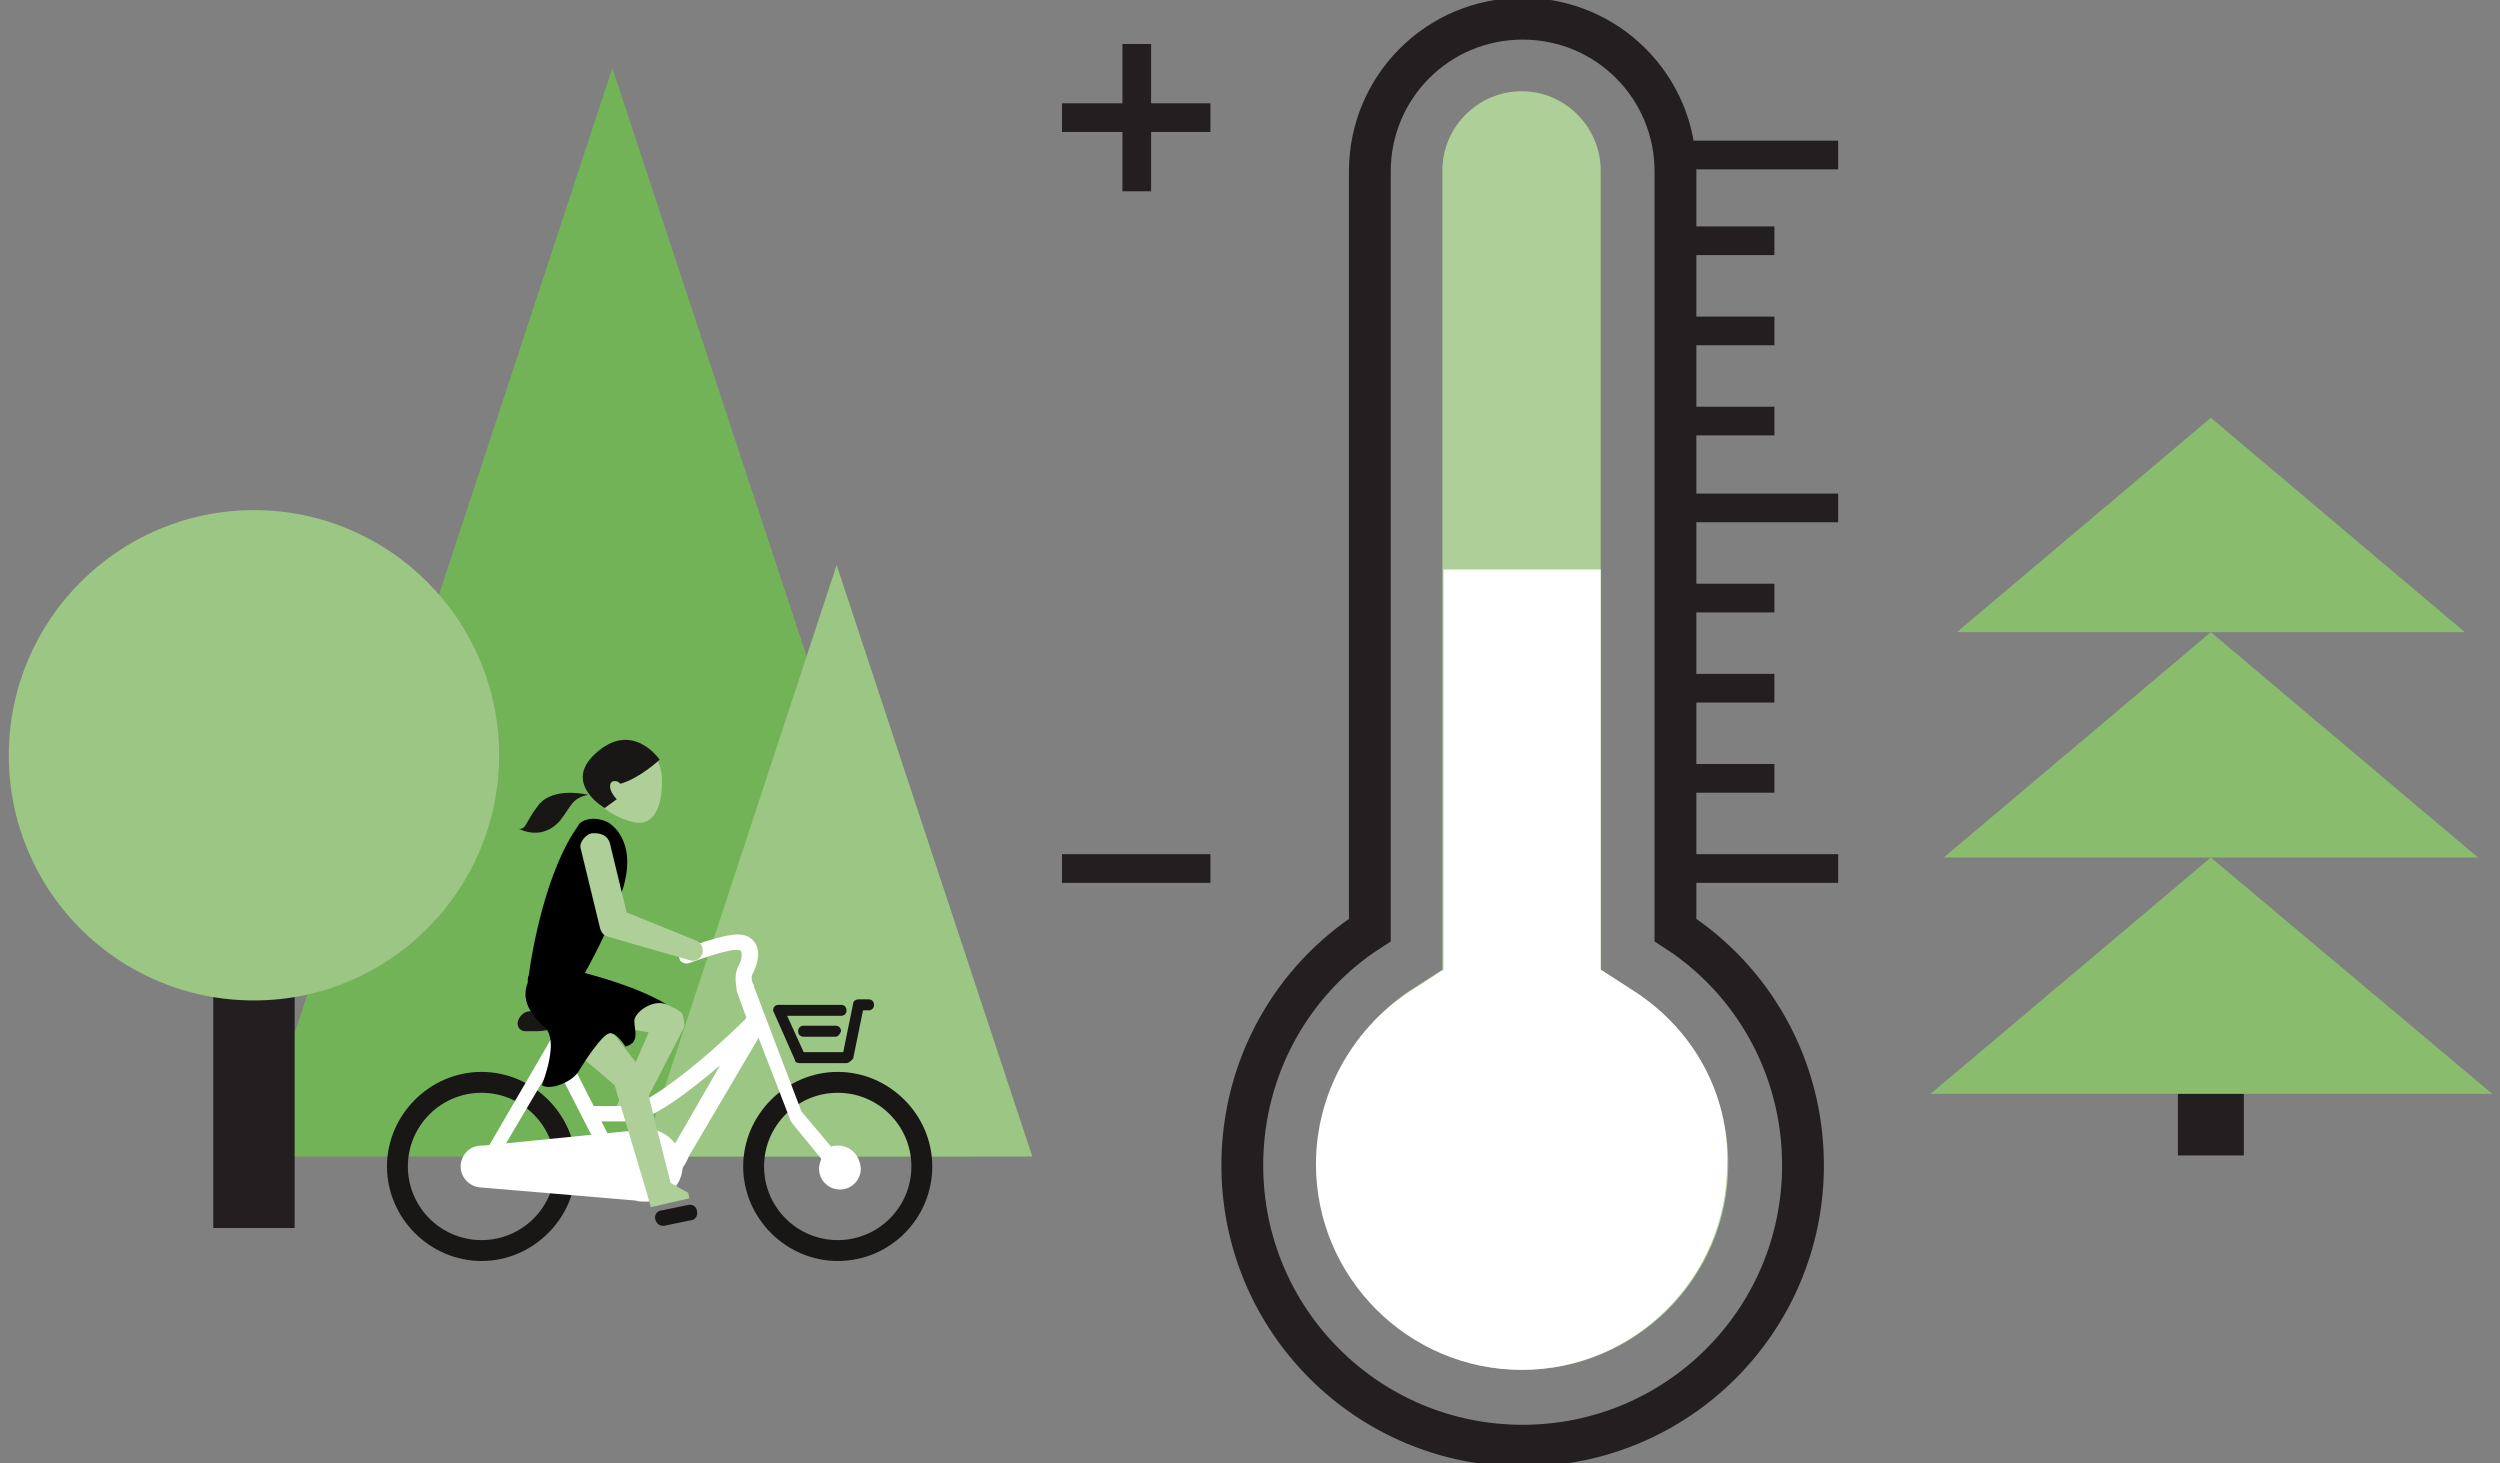 <?xml version="1.0" encoding="utf-8"?>
<!-- Generator: Adobe Illustrator 21.1.0, SVG Export Plug-In . SVG Version: 6.00 Build 0)  -->
<svg version="1.1" id="Capa_1" xmlns="http://www.w3.org/2000/svg" xmlns:xlink="http://www.w3.org/1999/xlink" x="0px" y="0px"
	 viewBox="0 0 227.4 133.1" style="enable-background:new 0 0 227.4 133.1;" xml:space="preserve">
<rect x="0" y="0" width="227.4" height="133.1" fill="#808080" stroke="none"/>
<style type="text/css">
	.st0{fill:#72B358;}
	.st1{fill:#9CC683;}
	.st2{fill:#231F20;}
	.st3{fill:#89BC6D;}
	.st4{fill:none;stroke:#231F20;stroke-width:3.803;stroke-miterlimit:10;}
	.st5{fill:#AECF98;}
	.st6{fill:#FFFFFF;}
	.st7{fill:none;stroke:#231F20;stroke-width:2.608;stroke-miterlimit:10;}
	.st8{fill:#181716;}
</style>
<polygon class="st0" points="88.4,105.2 23.1,105.2 55.7,6.2 "/>
<polygon class="st1" points="93.9,105.2 58.4,105.2 76.1,51.4 "/>
<rect x="198.1" y="93.5" class="st2" width="6" height="11.6"/>
<polygon class="st3" points="226.7,99.5 175.6,99.5 201.1,78 "/>
<polygon class="st3" points="225.4,78 176.8,78 201.1,57.5 "/>
<polygon class="st3" points="224.2,57.5 178,57.5 201.1,38 "/>
<g>
	<path class="st4" d="M152.4,84.6v-69c0-7.7-6.2-13.9-13.9-13.9c-7.7,0-13.9,6.2-13.9,13.9v69c-7,4.5-11.6,12.4-11.6,21.4
		c0,14.1,11.4,25.5,25.5,25.5c14.1,0,25.5-11.4,25.5-25.5C164,97,159.4,89.1,152.4,84.6z"/>
	<path class="st5" d="M119.8,105.9c0,10.3,8.4,18.7,18.7,18.7c10.3,0,18.7-8.4,18.7-18.7c0-6.4-3.2-12.2-8.5-15.7l-3.1-2v-3.7v-69
		c0-3.9-3.2-7.2-7.2-7.2c-3.9,0-7.2,3.2-7.2,7.2v69v3.7l-3.1,2C123,93.7,119.8,99.6,119.8,105.9"/>
	<path class="st6" d="M148.7,90.2l-3.1-2v-3.7V51.8h-14.3v32.7v3.7l-3.1,2c-5.3,3.5-8.5,9.4-8.5,15.7c0,10.3,8.4,18.7,18.7,18.7
		c10.3,0,18.7-8.4,18.7-18.7C157.3,99.6,154.1,93.7,148.7,90.2"/>
	<line class="st7" x1="103.4" y1="4" x2="103.4" y2="17.4"/>
	<line class="st7" x1="96.6" y1="10.7" x2="110.1" y2="10.7"/>
	<line class="st7" x1="96.6" y1="79" x2="110.1" y2="79"/>
	<line class="st7" x1="152.4" y1="14.1" x2="167.2" y2="14.1"/>
	<line class="st7" x1="152.4" y1="46.2" x2="167.2" y2="46.2"/>
	<line class="st7" x1="152.4" y1="79" x2="167.2" y2="79"/>
	<line class="st7" x1="152.4" y1="70.8" x2="161.4" y2="70.8"/>
	<line class="st7" x1="152.4" y1="62.6" x2="161.4" y2="62.6"/>
	<line class="st7" x1="152.4" y1="54.4" x2="161.4" y2="54.4"/>
	<line class="st7" x1="152.4" y1="38.3" x2="161.4" y2="38.3"/>
	<line class="st7" x1="152.4" y1="30.1" x2="161.4" y2="30.1"/>
	<line class="st7" x1="152.4" y1="21.9" x2="161.4" y2="21.9"/>
	<path class="st8" d="M76.2,114.7c-4.7,0-8.6-3.9-8.6-8.6c0-4.7,3.9-8.6,8.6-8.6s8.6,3.9,8.6,8.6C84.8,110.8,81,114.7,76.2,114.7
		 M76.2,99.4c-3.7,0-6.7,3-6.7,6.7c0,3.7,3,6.7,6.7,6.7c3.7,0,6.7-3,6.7-6.7C82.9,102.4,79.9,99.4,76.2,99.4"/>
	<path class="st5" d="M57.7,102.2l4.5-8.7c0.1-0.3,0-0.9-0.1-1.2c-0.1-0.3-0.7-0.6-1-0.7c0,0-7.3-3.9-9.6-3c-1,0.4-2.4,3.6-2.4,3.6
		l9.9,1.7l-3.2,7.4L57.7,102.2z"/>
	<path class="st8" d="M43.8,114.7c-4.7,0-8.6-3.9-8.6-8.6c0-4.7,3.9-8.6,8.6-8.6c4.7,0,8.6,3.9,8.6,8.6
		C52.4,110.8,48.5,114.7,43.8,114.7 M43.8,99.4c-3.7,0-6.7,3-6.7,6.7c0,3.7,3,6.7,6.7,6.7c3.7,0,6.7-3,6.7-6.7
		C50.5,102.4,47.5,99.4,43.8,99.4"/>
	<path class="st8" d="M60.3,111.5c-0.3,0-0.6-0.2-0.7-0.6c-0.1-0.4,0.2-0.8,0.6-0.8l2.4-0.5c0.4-0.1,0.8,0.2,0.8,0.6
		c0.1,0.4-0.2,0.8-0.6,0.8l-2.4,0.5C60.4,111.5,60.3,111.5,60.3,111.5"/>
	<path class="st8" d="M47.1,92.9c-0.1,0.5,0.2,0.9,0.7,0.9h1c0.5,0,1.1-0.1,1.2-0.2c0.1-0.1,0.7-0.2,1.2-0.2h1.9c0.5,0,1-0.3,1-0.7
		s-0.4-0.7-1-0.7h-4.7C47.8,91.9,47.3,92.3,47.1,92.9L47.1,92.9z"/>
	<path class="st6" d="M76.2,104.2c-0.2,0-0.4,0-0.6,0.1l-2.7-3.2l-4.3-11.3c0-0.1,0-0.2-0.1-0.3c0,0-0.3-0.6,0-1
		c0.4-0.8,0.7-1.9,0.2-2.7c-0.2-0.3-0.6-0.8-1.6-0.8c-1.5,0-4.5,1.2-4.9,1.3c-0.4,0.1-0.5,0.6-0.4,0.9c0.1,0.4,0.6,0.5,0.9,0.4
		c0.8-0.3,3.3-1.2,4.3-1.2c0.3,0,0.4,0.1,0.4,0.1c0.1,0.2,0.1,0.8-0.2,1.3c-0.4,0.7-0.3,1.6-0.2,2.1c0,0.1,0,0.1,0,0.2l0.9,2.5
		c0,0-0.1,0-0.1,0.1c-3.1,3.1-8.8,7.9-10.7,7.9H54l-2.9-5.7c-0.1-0.2-0.4-0.4-0.6-0.4c-0.3,0-0.5,0.1-0.6,0.4l-6.4,11
		c-0.1,0.2-0.1,0.5,0,0.7c0.1,0.2,0.3,0.4,0.6,0.4c0.4,0,10.3,0.7,14.1,0.7c3.1,0,3.9-1.2,4.5-2.6l6.3-10.7l2.9,7.5
		c0,0.1,0.1,0.1,0.1,0.2l2.7,3.3c-0.1,0.3-0.2,0.6-0.2,0.9c0,1.1,0.9,1.9,1.9,1.9c1.1,0,1.9-0.9,1.9-1.9
		C78.2,105,77.3,104.2,76.2,104.2 M45.2,105.4l5.2-8.8l4.8,9.4C51.8,105.8,47.3,105.5,45.2,105.4 M61.3,104.2
		C61.3,104.2,61.3,104.2,61.3,104.2c-0.5,1.2-0.8,1.9-3.2,1.9c-0.4,0-0.8,0-1.3,0c0,0,0,0,0,0l-2.1-4.1h2.6c1.9,0,5.5-2.8,8.2-5.1
		L61.3,104.2z"/>
	<path class="st6" d="M59,102.7L59,102.7L59,102.7c-0.1,0-0.1,0-0.2,0c-0.3,0-0.5,0-0.8,0.1l-14,1.4c-0.1,0-0.1,0-0.2,0
		c-1.1,0-1.9,0.9-1.9,1.9c0,1,0.8,1.8,1.7,1.9l0,0l14.2,1.2c0.3,0.1,0.6,0.1,1,0.1c1.8,0,3.3-1.5,3.3-3.3
		C62.1,104.3,60.7,102.8,59,102.7"/>
	<path class="st5" d="M53.6,71.1c0.1,2,2.3,3.3,4.1,3.7c2.1,0.4,2.6-2.1,2.5-4.1c-0.1-2-1.6-3.4-3.4-3.3
		C55,67.5,53.6,69.1,53.6,71.1"/>
	<path class="st5" d="M62.7,109l-0.1-0.5l-1.6-0.9l-2.4-9.5c0,0-0.1-0.6-0.4-1l-5.1-6.6c0,0-2.3-3.6-4.8-1.3
		c-1.9,1.7,1.5,4.3,1.5,4.3l6.1,5.2l2.9,9.7l0.4,1.4L62.7,109z"/>
	<path d="M53.2,88.5c1-1.8,2.6-4.9,3.5-7.8c1.3-4.5-1.4-5.9-1.4-5.9c-1.4-0.7-2.6-0.1-2.7,0.3c-2.9,4-4.2,11.3-4.5,13.6
		c-0.1,0.2-0.1,0.4-0.1,0.7c-0.7,1.6,0.4,3,1.6,4.1c1.2,1.2-0.1,4.6-0.3,5.2c0.3,0.3,1.2,0.1,1.2,0.1s1.4-0.3,2.1-1.3
		c0.6-1,2.1-3.3,2.8-3.5c0.6-0.2,1.5,1.2,1.5,1.2s0.4-0.1,0.7-0.4c0.4-0.6,0.1-1.2,0.1-2c0.1-0.8,1.8-2,3-1.4
		C58.1,89.8,54,88.7,53.2,88.5"/>
	<path class="st5" d="M63,87.4c0.4,0,0.8-0.3,0.9-0.7c0.1-0.5-0.1-1-0.7-1.2l-6.2-2.5l-1.5-6.2c-0.1-0.5-0.5-1.1-1.7-1
		c-0.5,0.1-1.1,0.8-1,1.3l1.8,7.4c0.1,0.3,0.3,0.6,0.7,0.7l7.3,2.1C62.9,87.4,63,87.4,63,87.4"/>
	<path class="st8" d="M77,96.7h-4.3c-0.2,0-0.4-0.1-0.4-0.3l-1.9-4.3c-0.1-0.1-0.1-0.3,0-0.5c0.1-0.1,0.2-0.2,0.4-0.2h5.7
		c0.3,0,0.5,0.2,0.5,0.5c0,0.3-0.2,0.5-0.5,0.5h-4.9l1.5,3.3h3.6l0.9-4.4c0-0.2,0.2-0.4,0.5-0.4h0.9c0.3,0,0.5,0.2,0.5,0.5
		c0,0.3-0.2,0.5-0.5,0.5h-0.5l-0.9,4.4C77.4,96.5,77.2,96.7,77,96.7"/>
	<path class="st8" d="M76,94.3h-2.9c-0.3,0-0.5-0.2-0.5-0.5c0-0.3,0.2-0.5,0.5-0.5H76c0.3,0,0.5,0.2,0.5,0.5
		C76.4,94.1,76.2,94.3,76,94.3"/>
	<path class="st8" d="M60,69.1c0,0-1.8,1.7-3.6,2.2c0-0.2-0.8-0.5-0.9,0.1c-0.1,0.6,0.6,1.3,0.6,1.3L55,73.5c0,0-3.8-2.2-0.9-4.9
		C57.5,65.4,60,69.1,60,69.1"/>
	<path class="st8" d="M53.5,72.3c0,0-3.1-0.8-4.5,0.9c-1.3,1.7-1.1,2.2-1.8,2.2c1.1,0.5,2.5,0.6,3.7-0.7C52,73.3,52,72.6,53.5,72.3"
		/>
	<rect x="19.4" y="76.5" class="st2" width="7.4" height="35.2"/>
	<path class="st1" d="M45.4,68.7C45.4,81,35.4,91,23.1,91C10.7,91,0.8,81,0.8,68.7c0-12.3,10-22.3,22.3-22.3
		C35.4,46.4,45.4,56.4,45.4,68.7"/>
</g>
</svg>
